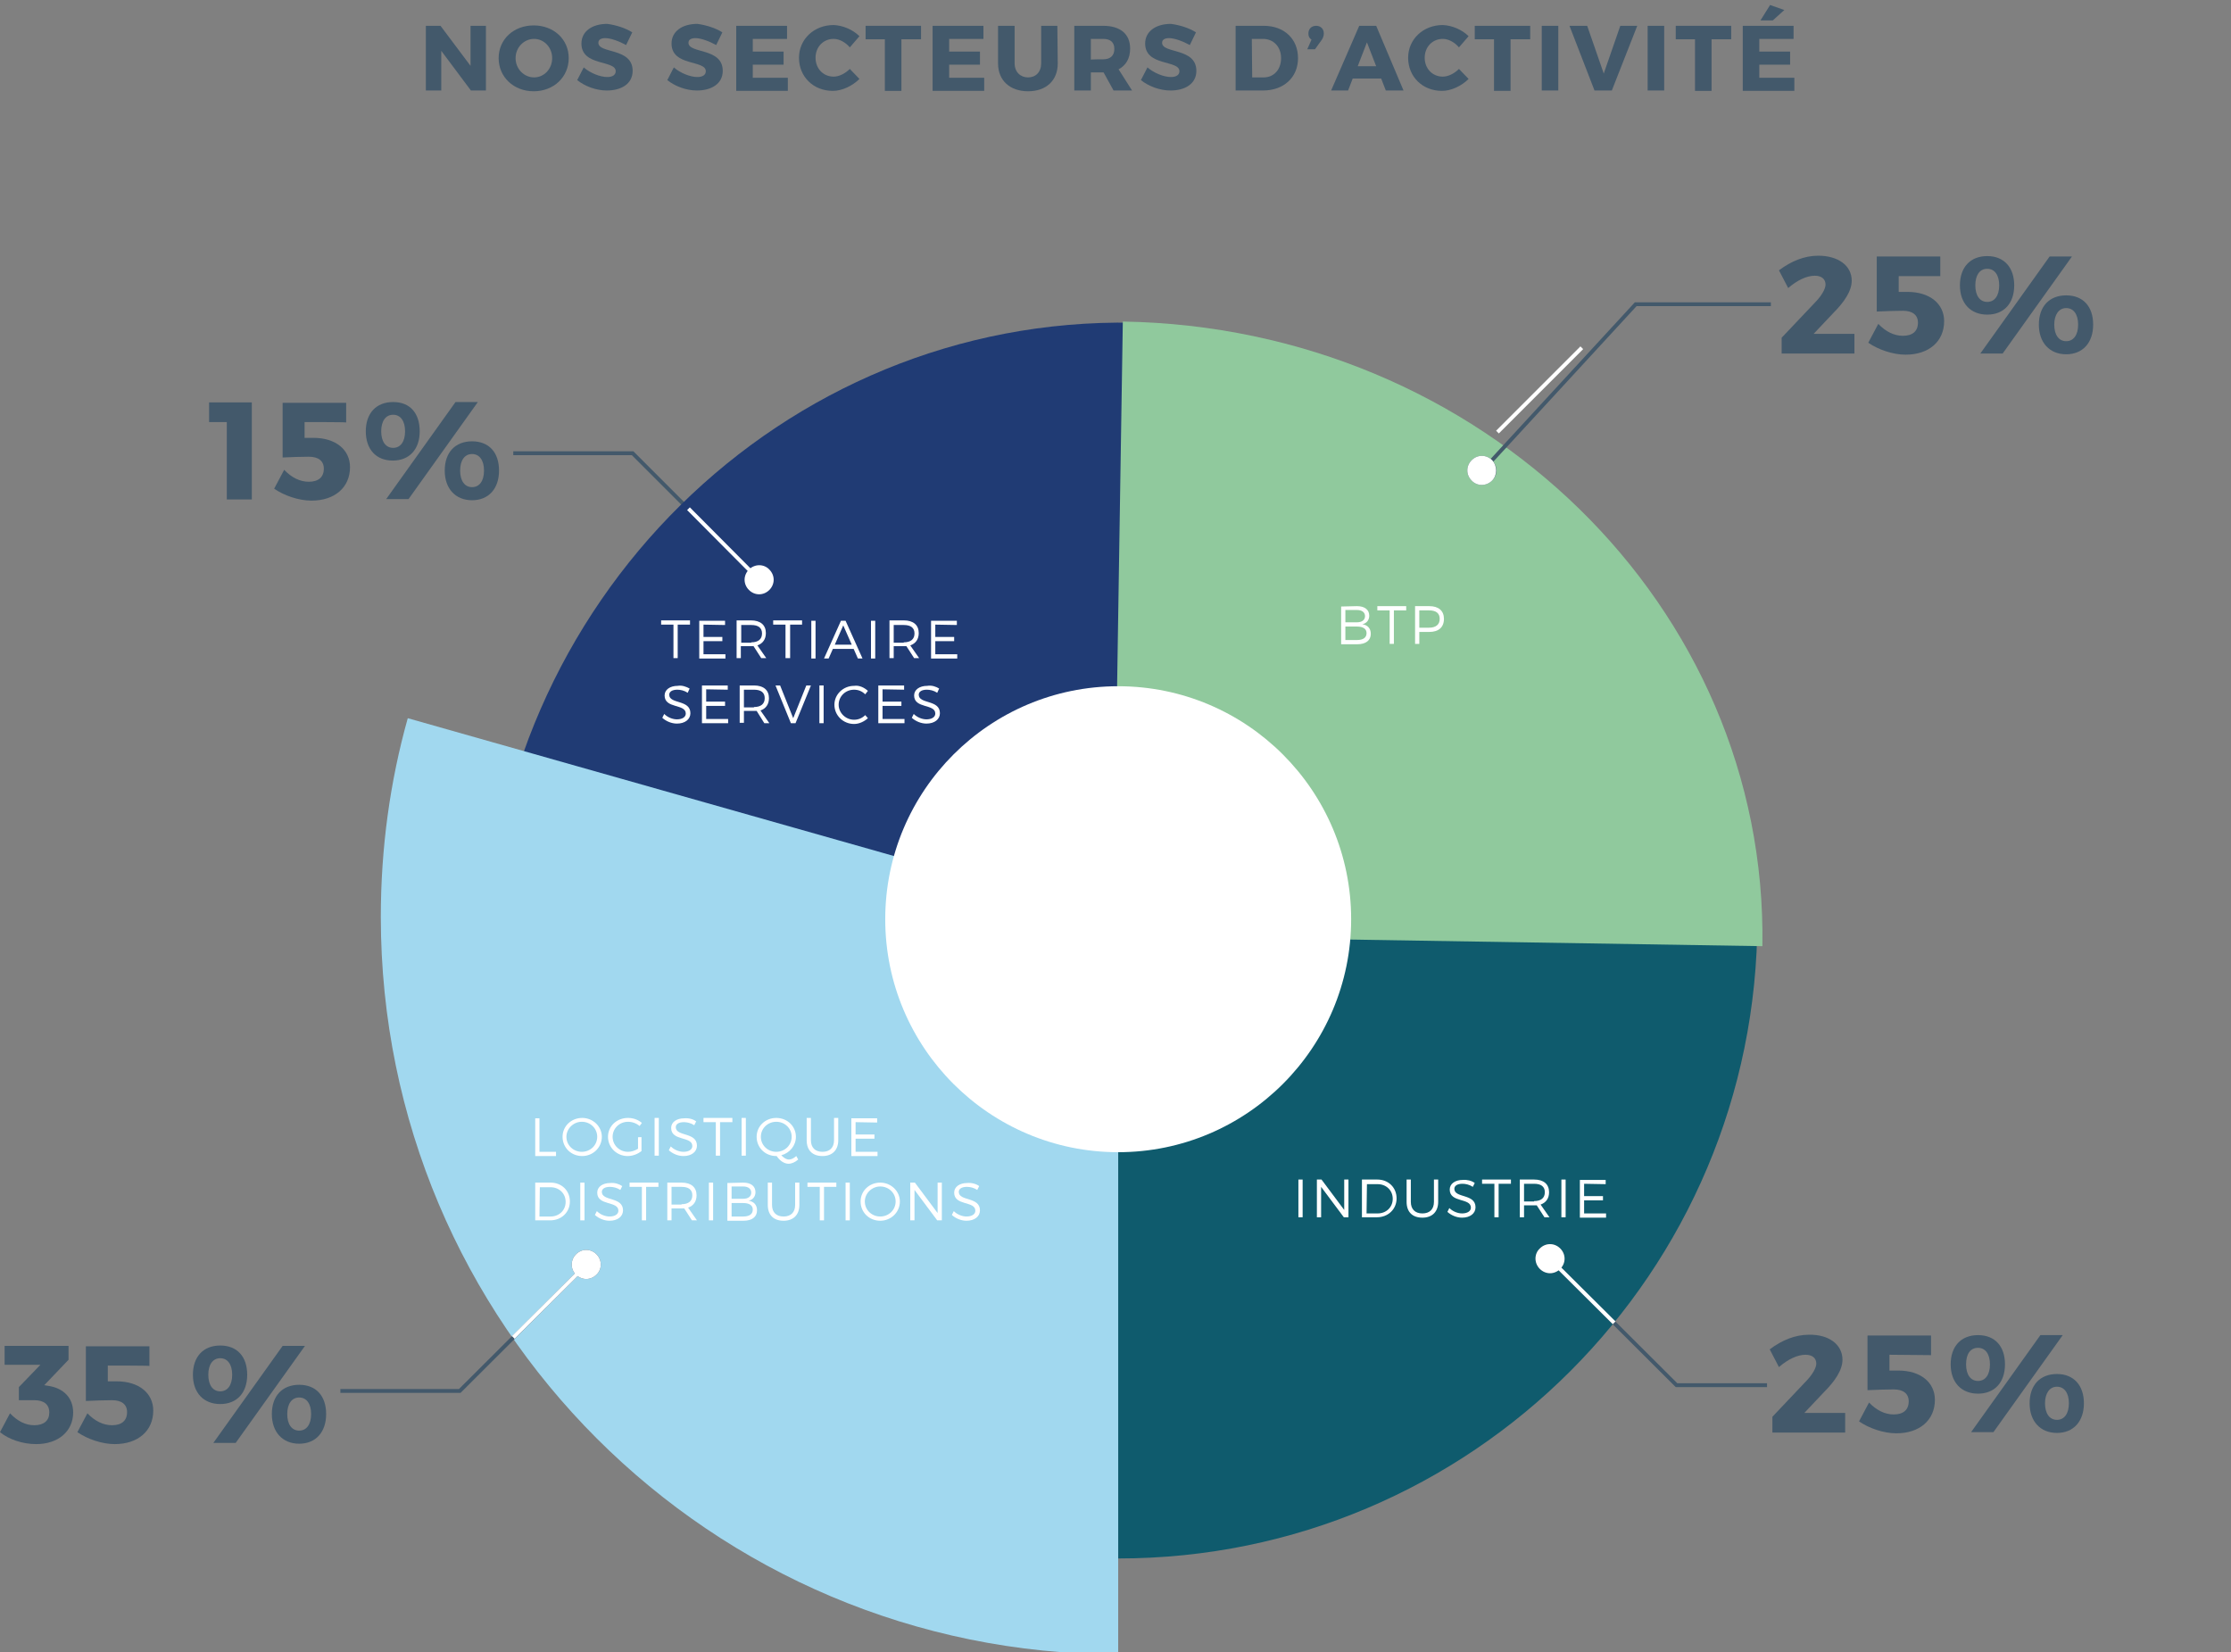 <?xml version="1.0" encoding="utf-8"?>
<!-- Generator: Adobe Illustrator 27.1.1, SVG Export Plug-In . SVG Version: 6.00 Build 0)  -->
<svg version="1.1" id="Calque_1" xmlns="http://www.w3.org/2000/svg" xmlns:xlink="http://www.w3.org/1999/xlink" x="0px" y="0px"
	 viewBox="0 0 579.4 429.1" style="enable-background:new 0 0 579.4 429.1;" xml:space="preserve">
<rect x="0" y="0" width="579.4" height="429.1" fill="#808080" stroke="none"/>
<style type="text/css">
	.st0{fill:#0F5B6D;}
	.st1{fill:none;stroke:#43596B;stroke-miterlimit:10;}
	.st2{fill:#43596B;}
	.st3{fill:#203B74;}
	.st4{fill:#90C99D;}
	.st5{fill:#A1D8EF;}
	.st6{fill:#FFFFFF;}
	.st7{fill:none;stroke:#FFFFFF;stroke-miterlimit:10;}
</style>
<g>
	<path class="st0" d="M290.4,404.7c91.7,0,166-74.3,166-166h-166V404.7z"/>
	<polyline class="st1" points="197.3,150.7 164.3,117.7 133.3,117.7 	"/>
	<path class="st2" d="M199.8,147.9c1.5,1.5,1.5,3.8,0,5.3s-3.8,1.5-5.3,0s-1.5-3.8,0-5.3S198.4,146.4,199.8,147.9"/>
	<path class="st3" d="M294.3,83.8c-91.1-1.6-166.4,72.7-168.1,165.8l165,2.8L294.3,83.8z"/>
	<polyline class="st1" points="402.4,326.8 435.4,359.7 458.9,359.7 	"/>
	<path class="st2" d="M399.9,329.5c-1.5-1.5-1.5-3.9,0-5.3c1.5-1.5,3.8-1.5,5.3,0s1.5,3.8,0,5.3C403.7,331,401.4,331,399.9,329.5"/>
	<path class="st4" d="M457.7,245.7c1.4-88.1-72.9-160.7-166.1-162.2L289.1,243L457.7,245.7z"/>
	<path class="st2" d="M387.5,124.8c-1.5,1.5-3.9,1.5-5.3,0c-1.5-1.5-1.5-3.8,0-5.3s3.8-1.5,5.3,0S389,123.4,387.5,124.8"/>
	<path class="st5" d="M105.9,186.5c-4.6,16.4-7,33.7-7,51.6c0,105.8,85.7,191.5,191.5,191.5V238.8L105.9,186.5z"/>
	<path class="st6" d="M350.9,238.7c0,33.4-27.1,60.5-60.5,60.5s-60.5-27.1-60.5-60.5s27.1-60.5,60.5-60.5
		C323.8,178.2,350.9,205.3,350.9,238.7"/>
	<polyline class="st1" points="387.5,119.5 424.8,79 459.9,79 	"/>
</g>
<g>
	<path class="st2" d="M58.9,129.7v-20.1h-4.6v-5.1h11.1v25.2H58.9L58.9,129.7z"/>
	<path class="st2" d="M79.1,109.6v4.1h2.3c5.8,0,9.5,3.1,9.5,7.6c0,5.3-4,8.7-10,8.7c-3.3,0-7.1-1.3-9.7-3.1l2.6-4.9
		c1.9,2,4.1,3.1,6.4,3.1c2.5,0,3.9-1.2,3.9-3.4c0-2-1.4-3.1-3.9-3.1c-1.3,0-5.3,0.1-6.8,0.2v-14.2h16.5v5.1
		C89.8,109.6,79.1,109.6,79.1,109.6z"/>
	<path class="st2" d="M109,112c0,4.7-2.7,7.6-7,7.6s-7-2.9-7-7.6s2.7-7.6,7.1-7.6S109,107.3,109,112z M99,112c0,2.7,1.2,4.3,3.1,4.3
		s3.1-1.6,3.1-4.3c0-2.7-1.2-4.3-3.1-4.3S99,109.3,99,112z M118.3,104.4h5.8l-18,25.2h-5.8L118.3,104.4z M129.6,122.2
		c0,4.7-2.7,7.7-7,7.7s-7.1-3-7.1-7.7s2.7-7.6,7.1-7.6S129.6,117.5,129.6,122.2z M119.5,122.2c0,2.7,1.2,4.3,3.1,4.3
		s3.1-1.6,3.1-4.3c0-2.7-1.2-4.3-3.1-4.3S119.5,119.5,119.5,122.2z"/>
	<path class="st2" d="M28,354.6v4.1h2.3c5.8,0,9.5,3.1,9.5,7.6c0,5.3-4,8.7-10,8.7c-3.3,0-7.1-1.3-9.7-3.1l2.6-4.9
		c1.9,2,4.1,3.1,6.4,3.1c2.5,0,3.9-1.2,3.9-3.4c0-2-1.4-3.1-3.9-3.1c-1.3,0-5.3,0.1-6.8,0.2v-14.2h16.5v5.1
		C38.7,354.6,28,354.6,28,354.6z"/>
</g>
<g>
	<path class="st2" d="M12.7,359.9c3.7,0.6,6.3,3,6.3,6.9c0,4.8-3.8,8.2-9.6,8.2c-3.5,0-7.1-1.2-9.4-3.1l2.6-4.9c1.9,2,4,3.1,6.3,3.1
		c2.5,0,3.9-1.2,3.9-3.3c0-2.1-1.4-3.2-3.9-3.2h-4v-3.4l5.6-5.8H1.2v-4.9h16.6v3.6l-6.3,6.6L12.7,359.9z"/>
	<path class="st2" d="M64.2,357c0,4.7-2.7,7.6-7,7.6s-7.1-2.9-7.1-7.6s2.7-7.6,7.1-7.6S64.2,352.3,64.2,357z M54.1,357
		c0,2.7,1.2,4.3,3.1,4.3s3.1-1.6,3.1-4.3c0-2.7-1.2-4.3-3.1-4.3S54.1,354.3,54.1,357z M73.4,349.5h5.8l-18,25.2h-5.8L73.4,349.5z
		 M84.7,367.2c0,4.7-2.7,7.7-7,7.7s-7.1-3-7.1-7.7s2.7-7.6,7.1-7.6S84.7,362.5,84.7,367.2z M74.6,367.2c0,2.7,1.2,4.3,3.1,4.3
		s3.1-1.6,3.1-4.3c0-2.7-1.2-4.3-3.1-4.3S74.6,364.5,74.6,367.2z"/>
</g>
<g>
	<path class="st2" d="M478.5,353.1c0,2.7-2,5.6-4.8,8.4l-5.1,5.4h10.6v5.1h-18.9v-4.1l9-9.5c1.4-1.5,2.4-3.2,2.4-4.3
		c0-1.4-1-2.3-2.8-2.3c-2.1,0-4.6,1.2-6.9,3.2l-2.4-4.6c3.2-2.4,6.6-3.8,10.2-3.8C474.9,346.5,478.5,349.1,478.5,353.1z"/>
	<path class="st2" d="M490.7,351.8v4.1h2.3c5.8,0,9.5,3.1,9.5,7.6c0,5.3-4,8.7-10,8.7c-3.3,0-7.1-1.3-9.7-3.1l2.6-4.9
		c1.9,2,4.1,3.1,6.4,3.1c2.5,0,3.9-1.2,3.9-3.4c0-2-1.4-3.1-3.9-3.1c-1.3,0-5.3,0.1-6.8,0.2v-14.2h16.5v5.1L490.7,351.8L490.7,351.8
		z"/>
	<path class="st2" d="M520.7,354.3c0,4.7-2.7,7.6-7,7.6s-7.1-2.9-7.1-7.6s2.7-7.6,7.1-7.6C518.1,346.7,520.7,349.6,520.7,354.3z
		 M510.6,354.3c0,2.7,1.2,4.3,3.1,4.3c1.9,0,3.1-1.6,3.1-4.3c0-2.7-1.2-4.3-3.1-4.3C511.7,350,510.6,351.6,510.6,354.3z
		 M529.9,346.7h5.8l-18,25.2h-5.8L529.9,346.7z M541.2,364.4c0,4.7-2.7,7.7-7,7.7s-7.1-3-7.1-7.7s2.7-7.6,7.1-7.6
		S541.2,359.8,541.2,364.4z M531.1,364.4c0,2.7,1.2,4.3,3.1,4.3c1.9,0,3.1-1.6,3.1-4.3c0-2.7-1.2-4.3-3.1-4.3
		S531.1,361.8,531.1,364.4z"/>
</g>
<g>
	<line class="st7" x1="402.4" y1="326.8" x2="419.2" y2="343.5"/>
	<path class="st6" d="M399.9,329.5c-1.5-1.5-1.5-3.9,0-5.3c1.5-1.5,3.8-1.5,5.3,0s1.5,3.8,0,5.3C403.7,331,401.4,331,399.9,329.5"/>
	<line class="st7" x1="388.9" y1="112.2" x2="410.8" y2="90.3"/>
	<path class="st6" d="M387.5,124.8c-1.5,1.5-3.9,1.5-5.3,0c-1.5-1.5-1.5-3.8,0-5.3s3.8-1.5,5.3,0C388.9,121,388.9,123.4,387.5,124.8
		"/>
	<line class="st7" x1="197.3" y1="150.7" x2="178.8" y2="132.1"/>
	<path class="st6" d="M199.8,147.9c1.5,1.5,1.5,3.8,0,5.3s-3.8,1.5-5.3,0s-1.5-3.8,0-5.3S198.4,146.4,199.8,147.9"/>
	<polyline class="st1" points="152.4,328.3 119.4,361.2 88.4,361.2 	"/>
	<path class="st2" d="M149.6,325.7c1.5-1.5,3.8-1.5,5.3,0s1.5,3.9,0,5.3c-1.5,1.5-3.8,1.5-5.3,0
		C148.1,329.6,148.1,327.2,149.6,325.7"/>
	<line class="st7" x1="152.4" y1="328.3" x2="133.3" y2="347.3"/>
	<path class="st6" d="M149.6,325.7c1.5-1.5,3.8-1.5,5.3,0s1.5,3.9,0,5.3c-1.5,1.5-3.8,1.5-5.3,0
		C148.1,329.6,148.1,327.2,149.6,325.7"/>
</g>
<g>
	<path class="st2" d="M122.3,23.5l-7.7-10.3v10.3h-4V6.7h3.8l7.8,10.4V6.7h4v16.8C126.1,23.5,122.3,23.5,122.3,23.5z"/>
	<path class="st2" d="M147.7,15.1c0,4.9-3.9,8.6-9.1,8.6c-5.2,0-9.1-3.7-9.1-8.6s3.9-8.5,9.1-8.5C143.8,6.6,147.7,10.2,147.7,15.1z
		 M133.9,15.1c0,2.8,2.2,5,4.8,5s4.7-2.2,4.7-5s-2.1-5-4.7-5S133.9,12.3,133.9,15.1z"/>
	<path class="st2" d="M164.2,8.4l-1.6,3.3c-1.8-1-4-1.8-5.4-1.8c-1.1,0-1.8,0.4-1.8,1.2c0,2.9,8.9,1.2,8.9,7.3c0,3.4-3,5.1-6.7,5.1
		c-2.8,0-5.7-1.1-7.7-2.7l1.7-3.3c1.7,1.5,4.3,2.5,6.1,2.5c1.3,0,2.2-0.5,2.2-1.5c0-3-8.9-1.2-8.9-7.2c0-3.1,2.7-5.1,6.7-5.1
		C160,6.5,162.5,7.3,164.2,8.4z"/>
	<path class="st2" d="M187.6,8.4l-1.6,3.3c-1.8-1-4-1.8-5.4-1.8c-1.1,0-1.8,0.4-1.8,1.2c0,2.9,8.9,1.2,8.9,7.3c0,3.4-3,5.1-6.7,5.1
		c-2.8,0-5.7-1.1-7.7-2.7l1.7-3.3c1.7,1.5,4.3,2.5,6.1,2.5c1.3,0,2.2-0.5,2.2-1.5c0-3-8.9-1.2-8.9-7.2c0-3.1,2.7-5.1,6.7-5.1
		C183.4,6.5,185.9,7.3,187.6,8.4z"/>
	<path class="st2" d="M195.5,10.1v3.3h8v3.4h-8v3.4h9.1v3.4h-13.4V6.7h13.2v3.4H195.5z"/>
	<path class="st2" d="M223.2,9.4l-2.5,2.9c-1.1-1.3-2.7-2.2-4.2-2.2c-2.7,0-4.7,2.1-4.7,4.9s2,4.9,4.7,4.9c1.4,0,3-0.8,4.2-2
		l2.5,2.6c-1.8,1.8-4.5,3.1-6.9,3.1c-5.1,0-8.8-3.7-8.8-8.6c0-4.8,3.9-8.5,9-8.5C218.9,6.6,221.5,7.7,223.2,9.4z"/>
	<path class="st2" d="M234.1,10.2v13.4h-4.3V10.2h-5V6.7h14.4v3.5H234.1L234.1,10.2z"/>
	<path class="st2" d="M246.5,10.1v3.3h8v3.4h-8v3.4h9.1v3.4h-13.4V6.7h13.2v3.4H246.5z"/>
	<path class="st2" d="M274.7,16.5c0,4.4-3,7.2-7.7,7.2s-7.8-2.8-7.8-7.2V6.7h4.3v9.7c0,2.3,1.5,3.7,3.5,3.7s3.4-1.4,3.4-3.7V6.7h4.2
		L274.7,16.5L274.7,16.5z"/>
	<path class="st2" d="M286.6,18.8h-0.1h-3.2v4.7H279V6.7h7.5c4.4,0,7,2.1,7,5.9c0,2.6-1.1,4.4-3,5.4l3.5,5.5h-4.8L286.6,18.8z
		 M286.5,15.4c1.8,0,2.9-0.9,2.9-2.7s-1.1-2.6-2.9-2.6h-3.2v5.4C283.2,15.4,286.5,15.4,286.5,15.4z"/>
	<path class="st2" d="M310.6,8.4l-1.6,3.3c-1.8-1-4-1.8-5.4-1.8c-1.1,0-1.8,0.4-1.8,1.2c0,2.9,8.9,1.2,8.9,7.3c0,3.4-3,5.1-6.7,5.1
		c-2.8,0-5.7-1.1-7.7-2.7l1.7-3.3c1.7,1.5,4.3,2.5,6.1,2.5c1.3,0,2.2-0.5,2.2-1.5c0-3-8.9-1.2-8.9-7.2c0-3.1,2.7-5.1,6.7-5.1
		C306.4,6.5,308.9,7.3,310.6,8.4z"/>
	<path class="st2" d="M328.2,6.7c5.3,0,8.9,3.4,8.9,8.4s-3.7,8.4-9.1,8.4h-7.1V6.7H328.2z M325.2,20.1h3c2.6,0,4.5-2,4.5-5
		s-2-5-4.7-5h-2.9L325.2,20.1L325.2,20.1z"/>
	<path class="st2" d="M343.8,8.7c0,0.6-0.2,1.1-0.5,1.6l-1.8,2.5h-2l1.1-2.5c-0.6-0.4-0.8-0.9-0.8-1.6c0-1.2,0.8-2,2-2
		C342.9,6.7,343.8,7.4,343.8,8.7z"/>
	<path class="st2" d="M351.3,20.4l-1.2,3.1h-4.4L353,6.7h4.4l7.1,16.8h-4.6l-1.2-3.1H351.3z M355,11l-2.4,6.2h4.8L355,11z"/>
	<path class="st2" d="M381.4,9.4l-2.5,2.9c-1.1-1.3-2.7-2.2-4.2-2.2c-2.7,0-4.7,2.1-4.7,4.9s2,4.9,4.7,4.9c1.4,0,3-0.8,4.2-2
		l2.5,2.6c-1.8,1.8-4.5,3.1-6.9,3.1c-5.1,0-8.8-3.7-8.8-8.6c0-4.8,3.9-8.5,9-8.5C377.1,6.6,379.7,7.7,381.4,9.4z"/>
	<path class="st2" d="M392.3,10.2v13.4H388V10.2h-5V6.7h14.4v3.5H392.3L392.3,10.2z"/>
	<path class="st2" d="M400.4,23.5V6.7h4.3v16.8C404.7,23.5,400.4,23.5,400.4,23.5z"/>
	<path class="st2" d="M414.1,23.5l-6.5-16.8h4.6l4.3,12.4l4.3-12.4h4.4l-6.6,16.8H414.1z"/>
	<path class="st2" d="M427.9,23.5V6.7h4.3v16.8C432.2,23.5,427.9,23.5,427.9,23.5z"/>
	<path class="st2" d="M444.5,10.2v13.4h-4.3V10.2h-5V6.7h14.4v3.5H444.5L444.5,10.2z"/>
	<path class="st2" d="M456.9,10.1v3.3h8v3.4h-8v3.4h9.1v3.4h-13.4V6.7h13.2v3.4H456.9z M460.4,5.3h-3.2l2.5-4l3.7,1.3L460.4,5.3z"/>
</g>
<g>
	<path class="st6" d="M176,162.2v8.7h-1.1v-8.7h-3.2v-1.1h7.5v1.1H176z"/>
	<path class="st6" d="M182.7,162.2v3.2h4.9v1.1h-4.9v3.4h5.7v1.1h-6.8v-9.8h6.7v1.1L182.7,162.2L182.7,162.2z"/>
	<path class="st6" d="M195.7,167.8c-0.2,0-0.4,0-0.7,0h-2.6v3.1h-1.1v-9.8h3.7c2.5,0,3.9,1.2,3.9,3.3c0,1.6-0.8,2.7-2.2,3.2l2.3,3.3
		h-1.3L195.7,167.8z M195.1,166.8c1.8,0,2.8-0.8,2.8-2.3s-1-2.2-2.8-2.2h-2.6v4.6h2.6V166.8z"/>
	<path class="st6" d="M205.2,162.2v8.7H204v-8.7h-3.2v-1.1h7.5v1.1H205.2z"/>
	<path class="st6" d="M210.7,171v-9.8h1.1v9.8H210.7z"/>
	<path class="st6" d="M216.3,168.5l-1.1,2.5H214l4.4-9.8h1.2l4.4,9.8h-1.2l-1.1-2.5H216.3L216.3,168.5z M219,162.4l-2.2,5h4.4
		L219,162.4z"/>
	<path class="st6" d="M226.2,171v-9.8h1.1v9.8H226.2z"/>
	<path class="st6" d="M235.4,167.8c-0.2,0-0.4,0-0.7,0h-2.6v3.1H231v-9.8h3.7c2.5,0,3.9,1.2,3.9,3.3c0,1.6-0.8,2.7-2.2,3.2l2.3,3.3
		h-1.3L235.4,167.8z M234.7,166.8c1.8,0,2.8-0.8,2.8-2.3s-1-2.2-2.8-2.2h-2.6v4.6h2.6V166.8z"/>
	<path class="st6" d="M242.9,162.2v3.2h4.9v1.1h-4.9v3.4h5.7v1.1h-6.8v-9.8h6.7v1.1L242.9,162.2L242.9,162.2z"/>
</g>
<g>
	<path class="st6" d="M179.1,178.8l-0.5,1.1c-0.9-0.6-1.9-0.8-2.7-0.8c-1.3,0-2.1,0.5-2.1,1.3c0,2.5,5.5,1.2,5.5,4.8
		c0,1.6-1.4,2.7-3.5,2.7c-1.4,0-2.8-0.6-3.8-1.5l0.5-1c0.9,0.9,2.2,1.4,3.3,1.4c1.4,0,2.3-0.6,2.3-1.5c0-2.6-5.5-1.2-5.5-4.7
		c0-1.5,1.4-2.5,3.4-2.5C177.1,177.9,178.2,178.3,179.1,178.8z"/>
	<path class="st6" d="M183.4,179v3.2h4.9v1.1h-4.9v3.4h5.7v1.1h-6.8V178h6.7v1.1L183.4,179L183.4,179z"/>
	<path class="st6" d="M196.5,184.6c-0.2,0-0.4,0-0.7,0h-2.6v3.1h-1.1V178h3.7c2.5,0,3.9,1.2,3.9,3.3c0,1.6-0.8,2.7-2.2,3.2l2.3,3.3
		h-1.3L196.5,184.6z M195.8,183.6c1.8,0,2.8-0.8,2.8-2.3s-1-2.2-2.8-2.2h-2.6v4.6h2.6V183.6z"/>
	<path class="st6" d="M205.4,187.8l-4-9.8h1.2l3.4,8.5l3.4-8.5h1.2l-4,9.8H205.4z"/>
	<path class="st6" d="M212.8,187.8V178h1.1v9.8H212.8z"/>
	<path class="st6" d="M225.4,179.4l-0.7,0.9c-0.8-0.8-1.8-1.2-2.9-1.2c-2.2,0-4,1.7-4,3.9c0,2.1,1.8,3.9,4,3.9
		c1.1,0,2.1-0.4,2.9-1.2l0.7,0.8c-1,0.9-2.3,1.5-3.6,1.5c-2.8,0-5.1-2.2-5.1-5c0-2.7,2.3-4.9,5.1-4.9
		C223.1,177.9,224.4,178.5,225.4,179.4z"/>
	<path class="st6" d="M229.2,179v3.2h4.9v1.1h-4.9v3.4h5.7v1.1h-6.8V178h6.7v1.1L229.2,179L229.2,179z"/>
	<path class="st6" d="M243.9,178.8l-0.5,1.1c-0.9-0.6-1.9-0.8-2.7-0.8c-1.3,0-2.1,0.5-2.1,1.3c0,2.5,5.5,1.2,5.5,4.8
		c0,1.6-1.4,2.7-3.5,2.7c-1.4,0-2.8-0.6-3.8-1.5l0.5-1c0.9,0.9,2.2,1.4,3.3,1.4c1.4,0,2.3-0.6,2.3-1.5c0-2.6-5.5-1.2-5.5-4.7
		c0-1.5,1.4-2.5,3.4-2.5C242,177.9,243.1,178.3,243.9,178.8z"/>
</g>
<g>
	<path class="st6" d="M144.4,299.1v1.1H139v-9.8h1.1v8.7L144.4,299.1L144.4,299.1z"/>
	<path class="st6" d="M156.3,295.2c0,2.8-2.3,5-5.1,5c-2.9,0-5.1-2.2-5.1-5s2.3-4.9,5.1-4.9C154,290.3,156.3,292.5,156.3,295.2z
		 M147.1,295.2c0,2.2,1.8,3.9,4,3.9s4-1.7,4-3.9s-1.8-3.9-4-3.9S147.1,293.1,147.1,295.2z"/>
	<path class="st6" d="M166.6,295.3v3.6c-1,0.8-2.3,1.3-3.6,1.3c-2.8,0-5.1-2.2-5.1-5s2.3-4.9,5.2-4.9c1.4,0,2.7,0.5,3.6,1.3
		l-0.6,0.8c-0.8-0.7-1.9-1.1-3-1.1c-2.2,0-4,1.7-4,3.9c0,2.2,1.8,3.9,4,3.9c0.9,0,1.8-0.3,2.6-0.8v-3L166.6,295.3L166.6,295.3z"/>
	<path class="st6" d="M170,300.1v-9.8h1.1v9.8H170z"/>
	<path class="st6" d="M180.8,291.2l-0.5,1c-0.9-0.6-1.9-0.8-2.7-0.8c-1.3,0-2.1,0.5-2.1,1.3c0,2.5,5.5,1.2,5.5,4.8
		c0,1.6-1.4,2.7-3.5,2.7c-1.4,0-2.8-0.6-3.8-1.5l0.5-1c0.9,0.9,2.2,1.4,3.3,1.4c1.4,0,2.3-0.6,2.3-1.5c0-2.6-5.5-1.2-5.5-4.7
		c0-1.5,1.4-2.5,3.4-2.5C178.9,290.3,180,290.6,180.8,291.2z"/>
	<path class="st6" d="M187,291.4v8.7h-1.1v-8.7h-3.2v-1.1h7.5v1.1H187z"/>
	<path class="st6" d="M192.6,300.1v-9.8h1.1v9.8H192.6z"/>
	<path class="st6" d="M207.3,301.1c-0.8,0.7-1.7,1.1-2.5,1.1c-1.1,0-2.2-0.7-3.1-2h-0.1c-2.9,0-5.1-2.2-5.1-5s2.3-4.9,5.1-4.9
		c2.9,0,5.1,2.2,5.1,4.9c0,2.3-1.6,4.2-3.8,4.8c0.7,0.7,1.3,1.1,2,1.1c0.6,0,1.2-0.3,1.9-0.9L207.3,301.1z M201.6,299.1
		c2.2,0,4-1.7,4-3.9s-1.8-3.9-4-3.9s-4,1.7-4,3.9S199.4,299.1,201.6,299.1z"/>
	<path class="st6" d="M217.7,296.1c0,2.5-1.5,4.1-4.1,4.1s-4.1-1.5-4.1-4.1v-5.8h1.1v5.8c0,1.9,1.1,3,3,3s3-1.1,3-3v-5.8h1.1V296.1
		L217.7,296.1z"/>
	<path class="st6" d="M222.2,291.4v3.2h4.9v1.1h-4.9v3.4h5.7v1.1h-6.8v-9.8h6.7v1.1L222.2,291.4L222.2,291.4z"/>
</g>
<g>
	<path class="st6" d="M143,307.1c2.9,0,5,2.1,5,4.9s-2.2,4.9-5.1,4.9H139v-9.8H143L143,307.1z M140.1,315.9h2.9
		c2.2,0,3.9-1.6,3.9-3.8c0-2.2-1.7-3.8-3.9-3.8h-2.8L140.1,315.9L140.1,315.9z"/>
	<path class="st6" d="M150.7,316.9v-9.8h1.1v9.8H150.7z"/>
	<path class="st6" d="M161.6,308l-0.5,1c-0.9-0.6-1.9-0.8-2.7-0.8c-1.3,0-2.1,0.5-2.1,1.3c0,2.5,5.5,1.2,5.5,4.8
		c0,1.6-1.4,2.7-3.5,2.7c-1.4,0-2.8-0.6-3.8-1.5l0.5-1c0.9,0.9,2.2,1.4,3.3,1.4c1.4,0,2.3-0.6,2.3-1.5c0-2.6-5.5-1.2-5.5-4.7
		c0-1.5,1.4-2.5,3.4-2.5C159.6,307.1,160.7,307.4,161.6,308z"/>
	<path class="st6" d="M167.8,308.2v8.7h-1.1v-8.7h-3.2v-1.1h7.5v1.1H167.8z"/>
	<path class="st6" d="M177.7,313.8c-0.2,0-0.4,0-0.7,0h-2.6v3.1h-1.1v-9.8h3.7c2.5,0,3.9,1.2,3.9,3.3c0,1.6-0.8,2.7-2.2,3.2l2.3,3.3
		h-1.3L177.7,313.8z M177,312.7c1.8,0,2.8-0.8,2.8-2.3s-1-2.2-2.8-2.2h-2.6v4.6h2.6V312.7z"/>
	<path class="st6" d="M184.1,316.9v-9.8h1.1v9.8H184.1z"/>
	<path class="st6" d="M193,307.1c2,0,3.2,0.9,3.2,2.5c0,1.1-0.7,2-1.8,2.2c1.4,0.2,2.2,1.1,2.2,2.5c0,1.7-1.3,2.7-3.5,2.7h-4.2v-9.8
		L193,307.1L193,307.1z M190,311.3h3c1.3,0,2.1-0.6,2.1-1.6s-0.8-1.6-2.1-1.6h-3V311.3z M190,315.9h3c1.6,0,2.5-0.6,2.5-1.8
		c0-1.1-0.9-1.7-2.5-1.7h-3V315.9z"/>
	<path class="st6" d="M207.6,312.9c0,2.5-1.5,4.1-4.1,4.1s-4.1-1.5-4.1-4.1v-5.8h1.1v5.8c0,1.9,1.1,3,3,3s3-1.1,3-3v-5.8h1.1V312.9
		L207.6,312.9z"/>
	<path class="st6" d="M214,308.2v8.7h-1.1v-8.7h-3.2v-1.1h7.5v1.1H214z"/>
	<path class="st6" d="M219.6,316.9v-9.8h1.1v9.8H219.6z"/>
	<path class="st6" d="M233.7,312c0,2.8-2.3,5-5.1,5c-2.9,0-5.1-2.2-5.1-5s2.3-4.9,5.1-4.9S233.7,309.3,233.7,312z M224.6,312
		c0,2.2,1.8,3.9,4,3.9s4-1.7,4-3.9s-1.8-3.9-4-3.9S224.6,309.9,224.6,312z"/>
	<path class="st6" d="M243.4,316.9l-5.9-7.9v7.9h-1.1v-9.8h1.2l5.9,7.9v-7.9h1.1v9.8H243.4z"/>
	<path class="st6" d="M254.3,308l-0.5,1c-0.9-0.6-1.9-0.8-2.7-0.8c-1.3,0-2.1,0.5-2.1,1.3c0,2.5,5.5,1.2,5.5,4.8
		c0,1.6-1.4,2.7-3.5,2.7c-1.4,0-2.8-0.6-3.8-1.5l0.5-1c0.9,0.9,2.2,1.4,3.3,1.4c1.4,0,2.3-0.6,2.3-1.5c0-2.6-5.5-1.2-5.5-4.7
		c0-1.5,1.4-2.5,3.4-2.5C252.3,307.1,253.5,307.4,254.3,308z"/>
</g>
<g>
	<path class="st6" d="M352.4,157.4c2,0,3.2,0.9,3.2,2.5c0,1.1-0.7,2-1.8,2.2c1.4,0.2,2.2,1.1,2.2,2.5c0,1.7-1.3,2.7-3.5,2.7h-4.2
		v-9.8L352.4,157.4L352.4,157.4z M349.4,161.6h3c1.3,0,2.1-0.6,2.1-1.6s-0.8-1.6-2.1-1.6h-3V161.6z M349.4,166.2h3
		c1.6,0,2.5-0.6,2.5-1.8c0-1.1-0.9-1.7-2.5-1.7h-3V166.2z"/>
	<path class="st6" d="M362,158.5v8.7h-1.1v-8.7h-3.2v-1.1h7.5v1.1H362z"/>
	<path class="st6" d="M371.2,157.4c2.4,0,3.8,1.2,3.8,3.3c0,2.2-1.4,3.4-3.8,3.4h-2.6v3.1h-1.1v-9.8H371.2L371.2,157.4z M368.6,163
		h2.5c1.8,0,2.8-0.8,2.8-2.3s-1-2.2-2.8-2.2h-2.5V163z"/>
</g>
<g>
	<path class="st6" d="M337.2,316.1v-9.8h1.1v9.8H337.2z"/>
	<path class="st6" d="M349,316.1l-5.9-7.9v7.9H342v-9.8h1.2l5.9,7.9v-7.9h1.1v9.8H349z"/>
	<path class="st6" d="M357.7,306.3c2.9,0,5,2.1,5,4.9s-2.2,4.9-5.1,4.9h-3.9v-9.8H357.7L357.7,306.3z M354.9,315.1h2.9
		c2.2,0,3.9-1.6,3.9-3.8c0-2.2-1.7-3.8-3.9-3.8H355L354.9,315.1L354.9,315.1z"/>
	<path class="st6" d="M373.5,312.1c0,2.5-1.5,4.1-4.1,4.1s-4.1-1.5-4.1-4.1v-5.8h1.1v5.8c0,1.9,1.1,3,3,3s3-1.1,3-3v-5.8h1.1V312.1z
		"/>
	<path class="st6" d="M383,307.2l-0.5,1c-0.9-0.6-1.9-0.8-2.7-0.8c-1.3,0-2.1,0.5-2.1,1.3c0,2.5,5.5,1.2,5.5,4.8
		c0,1.6-1.4,2.7-3.5,2.7c-1.4,0-2.8-0.6-3.8-1.5l0.5-1c0.9,0.9,2.2,1.4,3.3,1.4c1.4,0,2.3-0.6,2.3-1.5c0-2.6-5.5-1.2-5.5-4.7
		c0-1.5,1.4-2.5,3.4-2.5C381,306.3,382.2,306.6,383,307.2z"/>
	<path class="st6" d="M389.2,307.4v8.7h-1.1v-8.7h-3.2v-1.1h7.5v1.1H389.2z"/>
	<path class="st6" d="M399.1,313c-0.2,0-0.4,0-0.7,0h-2.6v3.1h-1.1v-9.8h3.7c2.5,0,3.9,1.2,3.9,3.3c0,1.6-0.8,2.7-2.2,3.2l2.3,3.3
		h-1.3L399.1,313z M398.4,311.9c1.8,0,2.8-0.8,2.8-2.3s-1-2.2-2.8-2.2h-2.6v4.6h2.6V311.9z"/>
	<path class="st6" d="M405.5,316.1v-9.8h1.1v9.8H405.5z"/>
	<path class="st6" d="M411.4,307.4v3.2h4.9v1.1h-4.9v3.4h5.7v1.1h-6.8v-9.8h6.7v1.1L411.4,307.4L411.4,307.4z"/>
</g>
<g>
	<path class="st2" d="M480.9,72.9c0,2.7-2,5.6-4.8,8.4l-5.1,5.4h10.6v5.1h-18.9v-4.1l9-9.5c1.4-1.5,2.4-3.2,2.4-4.3
		c0-1.4-1-2.3-2.8-2.3c-2.1,0-4.6,1.2-6.9,3.2l-2.4-4.6c3.2-2.4,6.6-3.8,10.2-3.8C477.3,66.4,480.9,68.9,480.9,72.9z"/>
	<path class="st2" d="M493.1,71.7v4.1h2.3c5.8,0,9.5,3.1,9.5,7.6c0,5.3-4,8.7-10,8.7c-3.3,0-7.1-1.3-9.7-3.1l2.6-4.9
		c1.9,2,4.1,3.1,6.4,3.1c2.5,0,3.9-1.2,3.9-3.4c0-2-1.4-3.1-3.9-3.1c-1.3,0-5.3,0.1-6.8,0.2V66.6h16.5v5.1H493.1L493.1,71.7z"/>
	<path class="st2" d="M523.1,74.1c0,4.7-2.7,7.6-7,7.6s-7.1-2.9-7.1-7.6s2.7-7.6,7.1-7.6C520.5,66.5,523.1,69.5,523.1,74.1z
		 M513,74.1c0,2.7,1.2,4.3,3.1,4.3s3.1-1.6,3.1-4.3c0-2.7-1.2-4.3-3.1-4.3C514.1,69.8,513,71.5,513,74.1z M532.3,66.6h5.8l-18,25.2
		h-5.8L532.3,66.6z M543.6,84.3c0,4.7-2.7,7.7-7,7.7s-7.1-3-7.1-7.7s2.7-7.6,7.1-7.6S543.6,79.6,543.6,84.3z M533.5,84.3
		c0,2.7,1.2,4.3,3.1,4.3c1.9,0,3.1-1.6,3.1-4.3c0-2.7-1.2-4.3-3.1-4.3S533.5,81.7,533.5,84.3z"/>
</g>
</svg>
